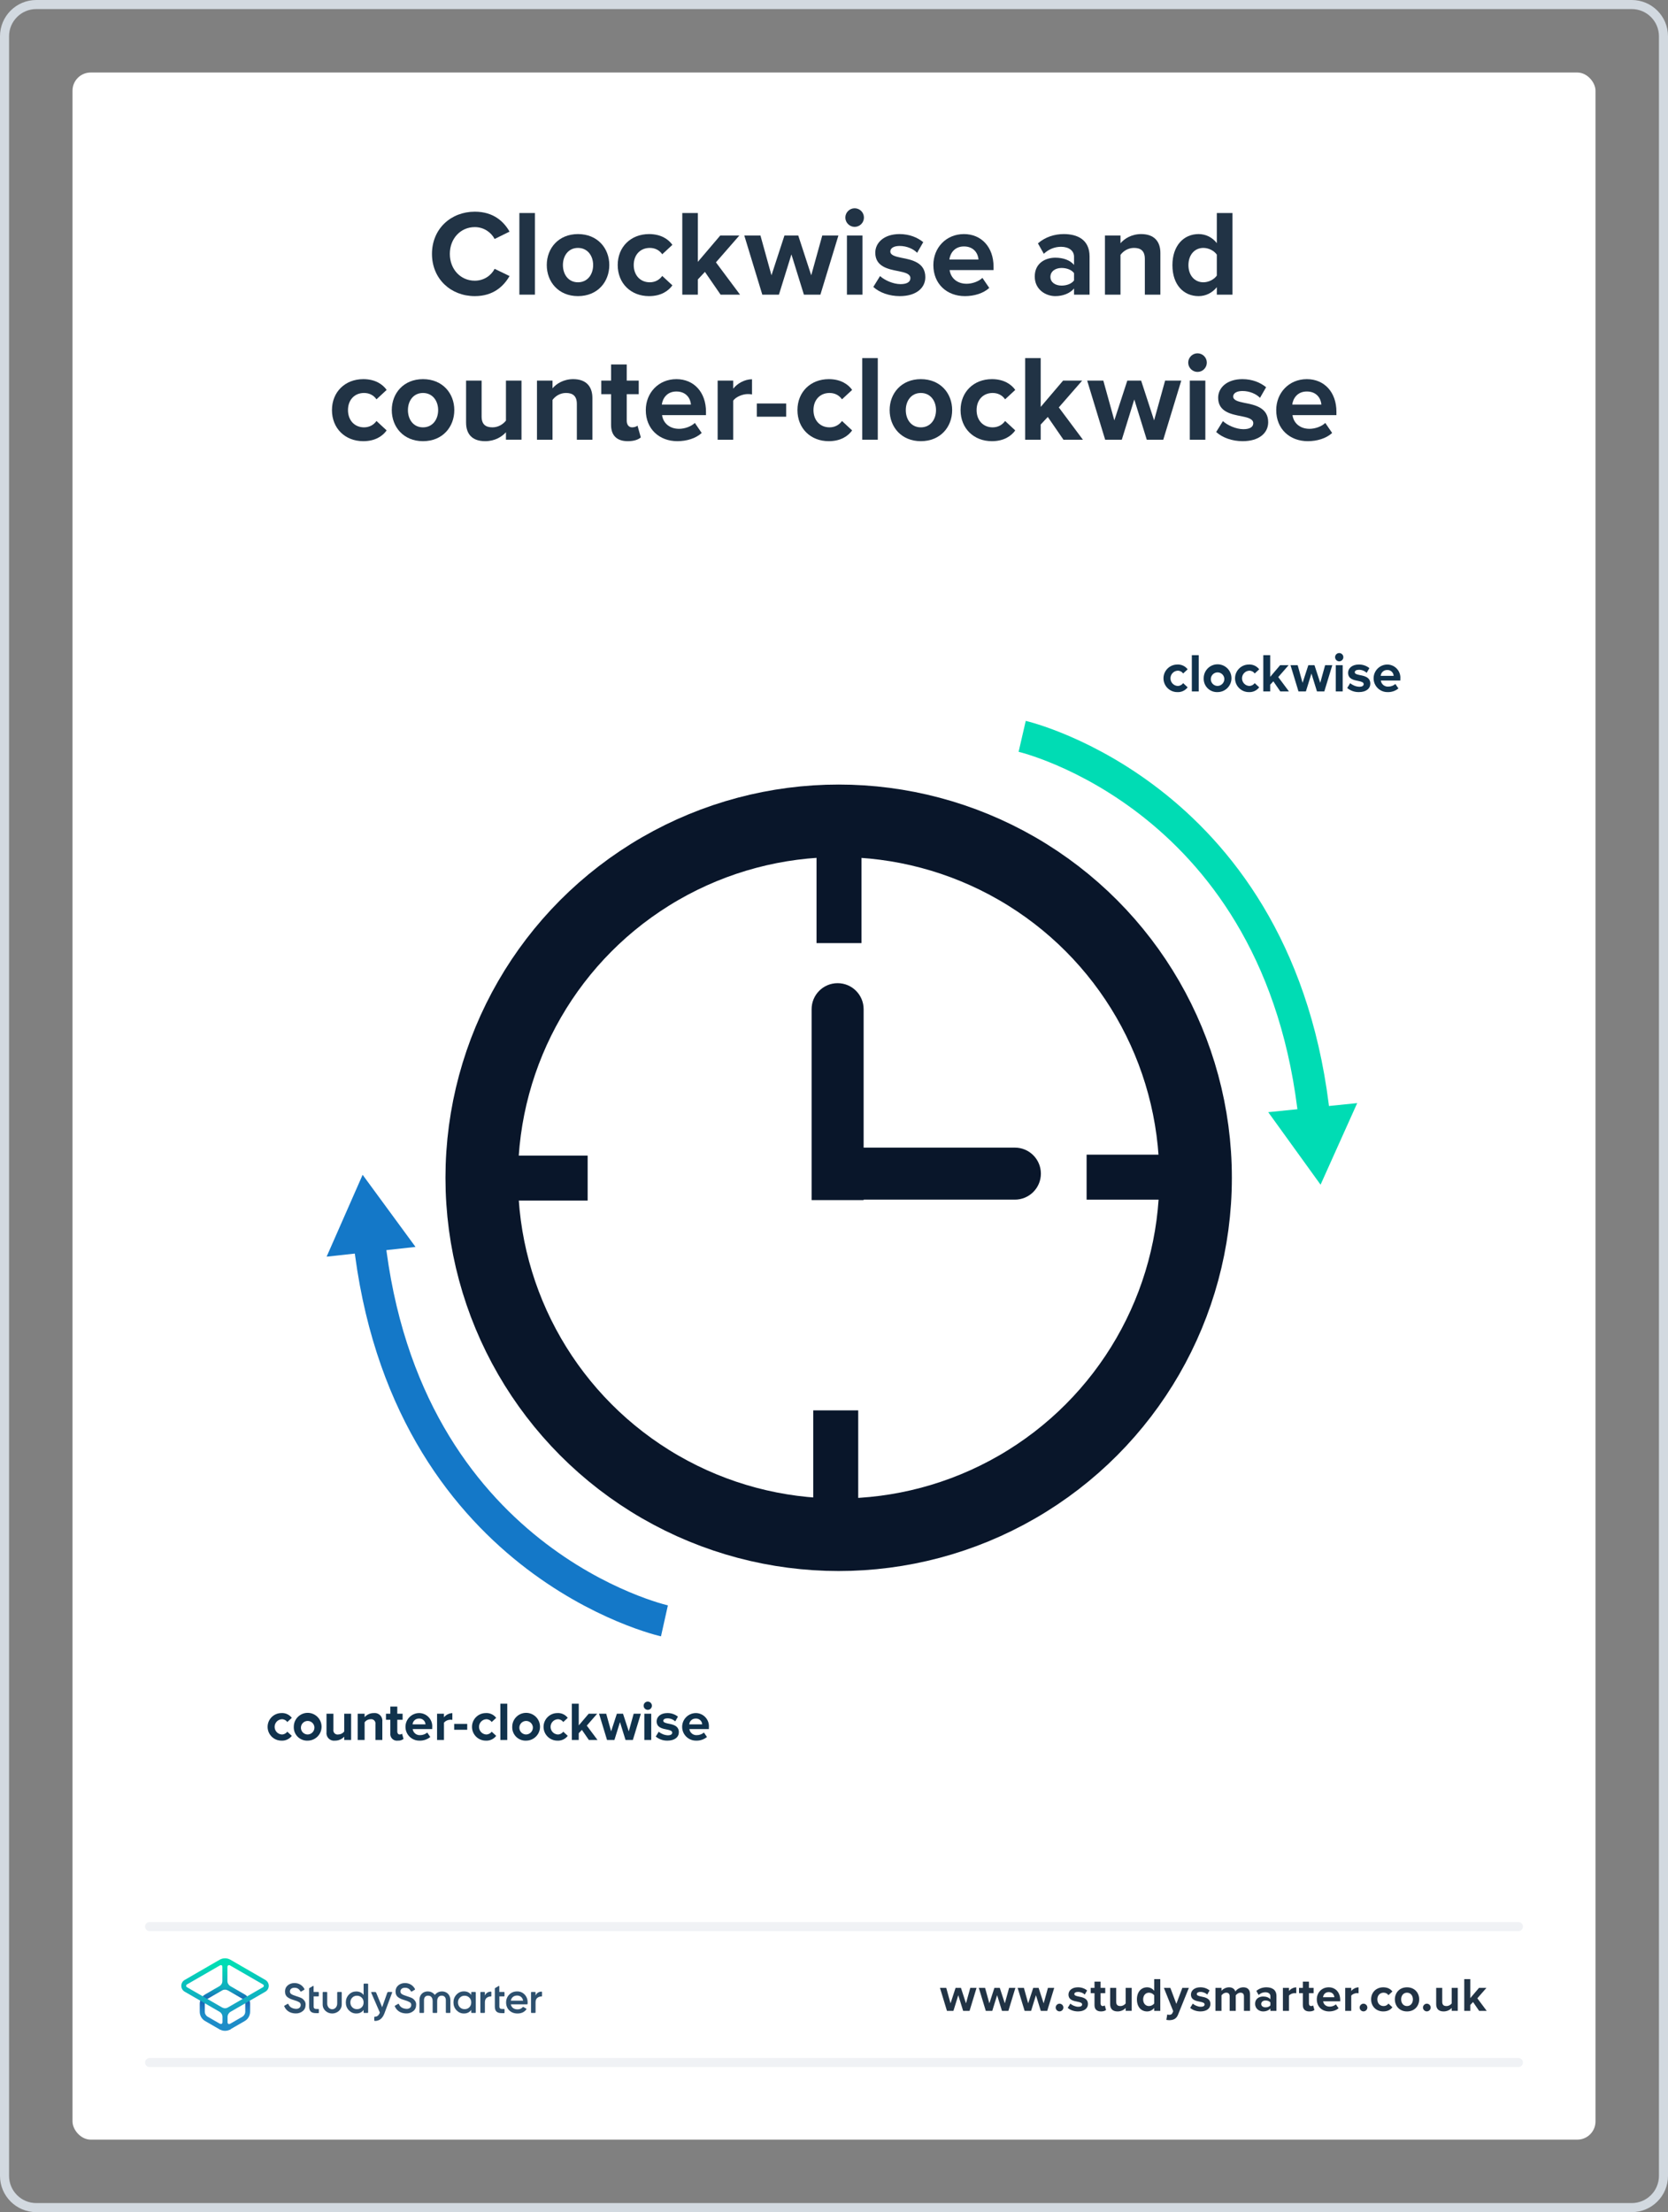 <?xml version="1.0" encoding="UTF-8"?><svg xmlns="http://www.w3.org/2000/svg" xmlns:xlink="http://www.w3.org/1999/xlink" viewBox="0 0 368 488"><rect x="0" y="0" width="368" height="488" fill="#808080" stroke="none"/><defs><style>.h{fill:url(#f);}.i{fill:url(#e);}.j,.k,.l,.m,.n{fill:none;}.o{fill:#00dcb4;}.p{fill:#fff;}.q{fill:#d2d9e0;}.r{fill:#10324c;}.s{fill:#213345;}.t{fill:#09162a;}.u{fill:#1478c8;}.v{fill:#2d506e;}.k{stroke:#f0f2f5;stroke-linecap:round;stroke-width:2px;}.k,.l,.m,.n{stroke-miterlimit:10;}.l{stroke:#09162a;stroke-width:16px;}.m{stroke:#1478c8;}.m,.n{stroke-width:7px;}.n{stroke:#00dcb4;}</style><linearGradient id="e" x1="49.625" y1="-9689.857" x2="49.625" y2="-9677.211" gradientTransform="translate(0 -9243.386) scale(1 -1)" gradientUnits="userSpaceOnUse"><stop offset="0" stop-color="#1e8cc8"/><stop offset=".153" stop-color="#1e8cc8"/><stop offset=".225" stop-color="#1d84c4"/><stop offset=".336" stop-color="#1b6ebb"/><stop offset=".4" stop-color="#195fb4"/><stop offset=".46" stop-color="#176fb6"/><stop offset=".576" stop-color="#1298bb"/><stop offset=".634" stop-color="#0fafbe"/><stop offset=".74" stop-color="#0cb7bc"/><stop offset=".903" stop-color="#05ccb8"/><stop offset="1" stop-color="#00dcb4"/></linearGradient><linearGradient id="f" x1="49.647" y1="-9689.884" x2="49.647" y2="-9677.296" gradientTransform="translate(0 -9243.386) scale(1 -1)" gradientUnits="userSpaceOnUse"><stop offset="0" stop-color="#1e8cc8"/><stop offset=".624" stop-color="#0abebe"/><stop offset=".758" stop-color="#08c3bc"/><stop offset=".91" stop-color="#04d0b8"/><stop offset="1" stop-color="#00dcb4"/></linearGradient></defs><g id="a"><rect class="p" x="16" y="16" width="336" height="456" rx="4" ry="4"/><path class="q" d="M360,2c3.308,0,6,2.691,6,6V480c0,3.309-2.692,6-6,6H8c-3.308,0-6-2.691-6-6V8c0-3.309,2.692-6,6-6H360m0-2H8C3.582,0,0,3.582,0,8V480c0,4.418,3.582,8,8,8H360c4.418,0,8-3.582,8-8V8c0-4.418-3.582-8-8-8h0Z"/></g><g id="c"><g><g><path class="r" d="M62.088,377.904c.892-.054,1.752,.342,2.291,1.055l-.996,.924c-.275-.403-.736-.637-1.223-.623-.93,.065-1.632,.872-1.567,1.802,.059,.84,.727,1.508,1.567,1.567,.486,.008,.944-.225,1.223-.623l.996,.924c-.539,.713-1.399,1.108-2.291,1.055-1.679,.004-3.043-1.355-3.046-3.034s1.355-3.043,3.034-3.046h.013Z"/><path class="r" d="M64.817,380.938c-.01-1.692,1.354-3.072,3.047-3.082s3.072,1.354,3.082,3.047c.01,1.692-1.354,3.072-3.047,3.082-.008,0-.016,0-.024,0-1.619,.07-2.988-1.185-3.058-2.803-.004-.081-.004-.163-.001-.244Zm4.546,0c-.109-.818-.86-1.393-1.678-1.284-.818,.109-1.393,.86-1.284,1.678,.098,.741,.729,1.295,1.476,1.298,.844-.018,1.514-.716,1.496-1.56-.001-.044-.004-.087-.008-.131h-.001Z"/><path class="r" d="M75.942,383.84v-.73c-.523,.569-1.265,.887-2.038,.875-.908,.123-1.743-.514-1.866-1.421-.018-.133-.02-.267-.005-.401v-4.116h1.522v3.516c-.081,.508,.264,.985,.772,1.067,.098,.016,.198,.016,.295-0,.517-.009,1.002-.251,1.319-.66v-3.922h1.523v5.793h-1.523Z"/><path class="r" d="M82.827,383.84v-3.502c.083-.512-.265-.994-.777-1.077-.096-.015-.194-.016-.29-.001-.523,.005-1.013,.259-1.319,.684v3.897h-1.522v-5.793h1.522v.756c.512-.581,1.253-.909,2.027-.898,.923-.115,1.764,.54,1.879,1.463,.016,.127,.017,.255,.004,.382v4.09h-1.523Z"/><path class="r" d="M86.116,382.4v-3.021h-.96v-1.332h.96v-1.582h1.535v1.582h1.175v1.332h-1.175v2.615c0,.359,.191,.635,.527,.635,.19,.006,.377-.053,.528-.168l.323,1.152c-.365,.274-.817,.405-1.272,.371-.792,.112-1.524-.44-1.636-1.232-.017-.117-.019-.235-.006-.352Z"/><path class="r" d="M92.449,377.904c1.604-.007,2.91,1.288,2.916,2.892,0,.1-.004,.199-.014,.298v.336h-4.306c.113,.819,.843,1.408,1.667,1.344,.568-.001,1.118-.205,1.548-.576l.672,.984c-.672,.548-1.52,.834-2.387,.803-1.679,.027-3.062-1.313-3.088-2.992-.027-1.679,1.313-3.062,2.992-3.088h0Zm-1.427,2.494h2.854c-.031-.74-.656-1.316-1.396-1.285-.011,.001-.021,.001-.032,.002-.742-.021-1.369,.543-1.427,1.283h0Z"/><path class="r" d="M96.427,383.84v-5.793h1.522v.793c.452-.562,1.127-.899,1.848-.924v1.486c-.138-.026-.279-.038-.42-.035-.546,.004-1.065,.239-1.428,.646v3.826h-1.522Z"/><path class="r" d="M100.202,381.586v-1.295h2.879v1.295h-2.879Z"/><path class="r" d="M107.18,377.904c.892-.054,1.752,.342,2.291,1.055l-.996,.924c-.275-.403-.736-.637-1.223-.623-.93,.065-1.632,.872-1.567,1.802,.059,.84,.727,1.508,1.567,1.567,.486,.008,.944-.225,1.223-.623l.996,.924c-.539,.713-1.399,1.108-2.291,1.055-1.679,.004-3.043-1.355-3.046-3.034s1.355-3.043,3.034-3.046h.013Z"/><path class="r" d="M110.394,383.84v-8h1.522v8h-1.522Z"/><path class="r" d="M113.011,380.938c-.01-1.692,1.354-3.072,3.047-3.082s3.072,1.354,3.082,3.047c.01,1.692-1.354,3.072-3.047,3.082-.008,0-.016,0-.024,0-1.619,.07-2.988-1.185-3.058-2.803-.004-.081-.004-.163-.001-.244Zm4.546,0c-.109-.818-.86-1.393-1.678-1.284-.818,.109-1.393,.86-1.284,1.678,.098,.741,.729,1.295,1.476,1.298,.844-.018,1.514-.717,1.496-1.561-.001-.044-.004-.087-.008-.131Z"/><path class="r" d="M122.967,377.904c.892-.054,1.752,.342,2.291,1.055l-.996,.924c-.275-.403-.736-.637-1.223-.623-.93,.065-1.632,.872-1.567,1.802,.059,.84,.727,1.508,1.567,1.567,.486,.008,.944-.225,1.223-.623l.996,.924c-.539,.713-1.399,1.108-2.291,1.055-1.679,.004-3.043-1.355-3.046-3.034s1.355-3.043,3.034-3.046h.013Z"/><path class="r" d="M129.915,383.84l-1.535-2.231-.696,.744v1.486h-1.522v-8h1.523v4.787l2.195-2.58h1.871l-2.291,2.627,2.362,3.166h-1.906Z"/><path class="r" d="M138.005,383.84l-1.224-3.945-1.223,3.945h-1.632l-1.763-5.793h1.583l1.079,3.898,1.272-3.898h1.355l1.272,3.898,1.079-3.898h1.583l-1.763,5.793h-1.619Z"/><path class="r" d="M142,376.285c-.001-.503,.406-.912,.91-.913,.503-.001,.912,.406,.913,.91,.001,.503-.406,.912-.91,.913h-.002c-.501-.004-.906-.409-.911-.91Zm.156,7.555v-5.793h1.522v5.793h-1.522Z"/><path class="r" d="M145.334,382.018c.561,.479,1.266,.758,2.003,.791,.66,0,.972-.229,.972-.588,0-.408-.504-.551-1.163-.684-.995-.191-2.279-.432-2.279-1.811,0-.971,.852-1.822,2.375-1.822,.844-.014,1.666,.266,2.327,.791l-.6,1.043c-.463-.439-1.078-.68-1.716-.672-.552,0-.911,.205-.911,.541,0,.359,.456,.49,1.103,.623,.995,.191,2.326,.455,2.326,1.895,0,1.068-.899,1.859-2.506,1.859-.944,.024-1.865-.296-2.591-.9l.66-1.067Z"/><path class="r" d="M153.491,377.904c1.604-.007,2.91,1.288,2.916,2.892,0,.1-.004,.199-.014,.298v.336h-4.306c.113,.819,.844,1.408,1.668,1.344,.568-.001,1.117-.205,1.547-.576l.672,.984c-.672,.548-1.52,.834-2.387,.803-1.679,.027-3.062-1.313-3.088-2.992-.027-1.679,1.313-3.062,2.992-3.088h0Zm-1.427,2.494h2.854c-.031-.74-.656-1.316-1.396-1.285-.011,.001-.021,.001-.032,.002-.742-.021-1.369,.543-1.427,1.283h0Z"/></g><g><path class="r" d="M259.732,146.596c.892-.054,1.752,.342,2.291,1.055l-.996,.924c-.275-.403-.736-.637-1.223-.623-.93,.065-1.632,.872-1.567,1.802,.059,.84,.727,1.508,1.567,1.567,.486,.008,.944-.225,1.223-.623l.996,.924c-.539,.713-1.399,1.108-2.291,1.055-1.679,0-3.04-1.361-3.04-3.04s1.361-3.04,3.04-3.04h0Z"/><path class="r" d="M262.947,152.531v-8h1.522v8h-1.522Z"/><path class="r" d="M265.563,149.629c-.01-1.692,1.354-3.072,3.047-3.082,1.692-.01,3.072,1.354,3.082,3.047,.01,1.692-1.354,3.072-3.047,3.082-.008,0-.016,0-.024,0-1.619,.07-2.988-1.184-3.058-2.803-.004-.081-.004-.163-.001-.244Zm4.546,0c-.109-.818-.86-1.393-1.678-1.285-.818,.109-1.393,.86-1.285,1.678,.098,.741,.729,1.295,1.476,1.298,.844-.018,1.514-.717,1.496-1.561-.001-.044-.004-.087-.008-.13Z"/><path class="r" d="M275.518,146.596c.892-.054,1.752,.342,2.291,1.055l-.996,.924c-.275-.403-.736-.637-1.223-.623-.93,.065-1.632,.872-1.567,1.802,.059,.84,.727,1.508,1.567,1.567,.486,.008,.944-.225,1.223-.623l.996,.924c-.539,.713-1.399,1.109-2.291,1.055-1.679,0-3.04-1.361-3.04-3.04s1.361-3.04,3.04-3.04h0Z"/><path class="r" d="M282.466,152.531l-1.535-2.231-.696,.744v1.486h-1.522v-8h1.522v4.787l2.195-2.58h1.871l-2.291,2.627,2.362,3.166h-1.906Z"/><path class="r" d="M290.556,152.531l-1.224-3.945-1.223,3.945h-1.632l-1.763-5.793h1.583l1.079,3.898,1.272-3.898h1.355l1.271,3.898,1.079-3.898h1.583l-1.762,5.793h-1.619Z"/><path class="r" d="M294.551,144.976c-.001-.503,.406-.912,.91-.913,.503-.001,.912,.406,.913,.91,.001,.503-.406,.912-.91,.913h-.002c-.501-.004-.906-.409-.911-.91Zm.157,7.555v-5.793h1.522v5.793h-1.522Z"/><path class="r" d="M297.885,150.709c.561,.479,1.266,.758,2.003,.791,.66,0,.972-.229,.972-.588,0-.408-.504-.551-1.163-.684-.996-.191-2.279-.432-2.279-1.811,0-.971,.852-1.822,2.375-1.822,.844-.014,1.666,.266,2.327,.791l-.6,1.043c-.463-.439-1.078-.68-1.716-.672-.552,0-.911,.205-.911,.541,0,.359,.456,.49,1.104,.623,.995,.191,2.326,.455,2.326,1.895,0,1.068-.899,1.859-2.506,1.859-.944,.024-1.865-.296-2.591-.9l.66-1.067Z"/><path class="r" d="M306.042,146.596c1.604-.007,2.909,1.288,2.916,2.892,0,.1-.004,.199-.014,.298v.336h-4.306c.113,.819,.843,1.408,1.667,1.344,.568-.001,1.118-.205,1.548-.576l.672,.984c-.672,.548-1.52,.834-2.387,.803-1.679,.027-3.062-1.313-3.088-2.992-.027-1.679,1.313-3.062,2.992-3.088h0Zm-1.427,2.494h2.854c-.031-.74-.656-1.316-1.396-1.285-.011,0-.021,.001-.032,.002-.742-.021-1.369,.543-1.427,1.283Z"/></g><g><circle class="l" cx="185.029" cy="259.82" r="78.748"/><rect class="t" x="106.355" y="254.924" width="23.294" height="9.925"/><rect class="t" x="239.73" y="254.718" width="23.294" height="9.925"/><rect class="t" x="179.418" y="311.128" width="9.925" height="23.294"/><rect class="t" x="180.144" y="184.757" width="9.925" height="23.294"/><path class="t" d="M184.799,216.889h0c3.169,0,5.737,2.569,5.737,5.737h0v42.12h-11.475v-42.12c0-3.169,2.569-5.737,5.737-5.737h0Z"/><path class="t" d="M229.643,258.904h0c0,3.169-2.569,5.737-5.737,5.737h-42.12v-11.475h42.12c3.169,0,5.737,2.569,5.737,5.737v0Z"/><path class="n" d="M225.517,162.439s57.237,13.22,64.54,84.879"/><polygon class="o" points="289.616 244.347 299.43 243.347 295.389 252.345 291.349 261.344 285.577 253.346 279.803 245.347 289.616 244.347"/><path class="m" d="M146.59,357.561s-57.336-12.783-65.186-84.383"/><polygon class="u" points="81.865 276.145 72.061 277.22 76.032 268.191 80.004 259.162 85.838 267.116 91.671 275.07 81.865 276.145"/></g></g></g><g id="d"><g><g><g><path class="s" d="M212.49,443.598l-1.07-3.454-1.071,3.454h-1.428l-1.543-5.07h1.386l.944,3.412,1.113-3.412h1.187l1.112,3.412,.945-3.412h1.386l-1.544,5.07h-1.417Z"/><path class="s" d="M221.058,443.598l-1.07-3.454-1.071,3.454h-1.428l-1.543-5.07h1.386l.945,3.412,1.112-3.412h1.187l1.112,3.412,.945-3.412h1.386l-1.543,5.07h-1.418Z"/><path class="s" d="M229.624,443.598l-1.07-3.454-1.071,3.454h-1.428l-1.543-5.07h1.386l.945,3.412,1.112-3.412h1.187l1.112,3.412,.945-3.412h1.386l-1.543,5.07h-1.418Z"/><path class="s" d="M233.759,442.013c.462,0,.851,.388,.851,.851,0,.461-.389,.85-.851,.85s-.851-.389-.851-.85c0-.463,.389-.851,.851-.851Z"/><path class="s" d="M236.141,442.002c.367,.347,1.123,.693,1.753,.693,.578,0,.851-.2,.851-.515,0-.357-.44-.483-1.019-.599-.871-.168-1.994-.378-1.994-1.585,0-.851,.745-1.596,2.078-1.596,.861,0,1.543,.294,2.037,.692l-.525,.914c-.305-.326-.882-.588-1.501-.588-.483,0-.798,.178-.798,.472,0,.315,.398,.431,.966,.546,.871,.168,2.036,.399,2.036,1.659,0,.935-.787,1.627-2.193,1.627-.882,0-1.732-.294-2.268-.787l.577-.935Z"/><path class="s" d="M241.472,442.338v-2.646h-.84v-1.165h.84v-1.386h1.344v1.386h1.029v1.165h-1.029v2.288c0,.315,.168,.557,.462,.557,.199,0,.389-.073,.462-.146l.283,1.008c-.199,.178-.557,.325-1.112,.325-.935,0-1.438-.483-1.438-1.386Z"/><path class="s" d="M248.347,443.598v-.641c-.347,.389-.955,.767-1.785,.767-1.112,0-1.638-.608-1.638-1.596v-3.601h1.333v3.076c0,.703,.368,.934,.935,.934,.515,0,.924-.283,1.155-.577v-3.433h1.333v5.07h-1.333Z"/><path class="s" d="M254.642,443.598v-.641c-.398,.494-.955,.767-1.565,.767-1.28,0-2.246-.966-2.246-2.656,0-1.658,.955-2.666,2.246-2.666,.599,0,1.166,.263,1.565,.776v-2.582h1.344v7.002h-1.344Zm0-3.433c-.231-.336-.703-.577-1.154-.577-.756,0-1.281,.598-1.281,1.48,0,.872,.525,1.47,1.281,1.47,.451,0,.924-.241,1.154-.577v-1.795Z"/><path class="s" d="M257.526,444.385c.115,.053,.294,.084,.42,.084,.346,0,.577-.094,.703-.367l.19-.431-2.059-5.144h1.428l1.323,3.527,1.323-3.527h1.438l-2.383,5.899c-.378,.956-1.05,1.208-1.921,1.228-.157,0-.493-.031-.661-.073l.199-1.197Z"/><path class="s" d="M263.159,442.002c.367,.347,1.123,.693,1.753,.693,.577,0,.851-.2,.851-.515,0-.357-.441-.483-1.019-.599-.871-.168-1.994-.378-1.994-1.585,0-.851,.745-1.596,2.078-1.596,.861,0,1.544,.294,2.037,.692l-.525,.914c-.304-.326-.882-.588-1.501-.588-.482,0-.798,.178-.798,.472,0,.315,.399,.431,.966,.546,.871,.168,2.037,.399,2.037,1.659,0,.935-.788,1.627-2.194,1.627-.882,0-1.732-.294-2.268-.787l.577-.935Z"/><path class="s" d="M274.444,443.598v-3.202c0-.472-.209-.808-.756-.808-.472,0-.86,.315-1.049,.588v3.422h-1.344v-3.202c0-.472-.211-.808-.756-.808-.463,0-.851,.315-1.051,.598v3.412h-1.333v-5.07h1.333v.661c.211-.305,.883-.787,1.659-.787,.745,0,1.218,.347,1.407,.924,.293-.462,.965-.924,1.742-.924,.935,0,1.49,.493,1.49,1.532v3.664h-1.344Z"/><path class="s" d="M280.28,443.598v-.525c-.347,.41-.945,.651-1.606,.651-.809,0-1.764-.546-1.764-1.68,0-1.187,.955-1.616,1.764-1.616,.672,0,1.27,.209,1.606,.619v-.703c0-.515-.441-.851-1.113-.851-.546,0-1.05,.199-1.48,.599l-.504-.893c.62-.546,1.418-.798,2.216-.798,1.154,0,2.215,.462,2.215,1.921v3.275h-1.333Zm0-1.848c-.221-.294-.641-.441-1.071-.441-.524,0-.955,.284-.955,.767,0,.473,.431,.745,.955,.745,.431,0,.851-.146,1.071-.44v-.63Z"/><path class="s" d="M283.039,443.598v-5.07h1.333v.692c.357-.451,.987-.808,1.617-.808v1.301c-.095-.021-.221-.031-.367-.031-.441,0-1.029,.242-1.25,.567v3.349h-1.333Z"/><path class="s" d="M287.438,442.338v-2.646h-.84v-1.165h.84v-1.386h1.344v1.386h1.028v1.165h-1.028v2.288c0,.315,.168,.557,.462,.557,.199,0,.389-.073,.462-.146l.283,1.008c-.199,.178-.556,.325-1.112,.325-.935,0-1.438-.483-1.438-1.386Z"/><path class="s" d="M293.142,438.401c1.512,0,2.541,1.134,2.541,2.792v.294h-3.769c.084,.641,.599,1.176,1.459,1.176,.473,0,1.028-.189,1.355-.504l.588,.861c-.515,.472-1.302,.703-2.09,.703-1.543,0-2.708-1.039-2.708-2.667,0-1.469,1.081-2.655,2.624-2.655Zm-1.249,2.184h2.499c-.031-.483-.367-1.124-1.25-1.124-.829,0-1.185,.62-1.249,1.124Z"/><path class="s" d="M296.783,443.598v-5.07h1.333v.692c.357-.451,.987-.808,1.617-.808v1.301c-.095-.021-.221-.031-.367-.031-.441,0-1.029,.242-1.25,.567v3.349h-1.333Z"/><path class="s" d="M300.82,442.013c.462,0,.851,.388,.851,.851,0,.461-.389,.85-.851,.85s-.851-.389-.851-.85c0-.463,.389-.851,.851-.851Z"/><path class="s" d="M305.19,438.401c1.039,0,1.669,.451,2.005,.924l-.871,.808c-.241-.346-.609-.545-1.07-.545-.809,0-1.376,.588-1.376,1.469,0,.883,.567,1.48,1.376,1.48,.461,0,.829-.21,1.07-.546l.871,.809c-.336,.473-.966,.924-2.005,.924-1.565,0-2.688-1.103-2.688-2.667,0-1.553,1.123-2.655,2.688-2.655Z"/><path class="s" d="M307.742,441.057c0-1.438,1.008-2.655,2.677-2.655,1.68,0,2.688,1.218,2.688,2.655,0,1.449-1.008,2.667-2.688,2.667-1.669,0-2.677-1.218-2.677-2.667Zm3.978,0c0-.787-.472-1.469-1.302-1.469-.829,0-1.291,.682-1.291,1.469,0,.799,.462,1.48,1.291,1.48,.83,0,1.302-.682,1.302-1.48Z"/><path class="s" d="M314.793,442.013c.462,0,.851,.388,.851,.851,0,.461-.389,.85-.851,.85s-.851-.389-.851-.85c0-.463,.389-.851,.851-.851Z"/><path class="s" d="M320.279,443.598v-.641c-.347,.389-.956,.767-1.785,.767-1.112,0-1.638-.608-1.638-1.596v-3.601h1.334v3.076c0,.703,.367,.934,.934,.934,.515,0,.924-.283,1.155-.577v-3.433h1.333v5.07h-1.333Z"/><path class="s" d="M326.332,443.598l-1.344-1.953-.608,.651v1.302h-1.334v-7.002h1.334v4.189l1.921-2.257h1.638l-2.006,2.299,2.068,2.772h-1.669Z"/></g><line class="k" x1="33" y1="455" x2="335" y2="455"/><line class="k" x1="33" y1="425" x2="335" y2="425"/></g><rect class="j" x="16" y="384" width="336" height="88"/><g><g><path class="v" d="M62.758,442.457l.675-.394c.068-.045,.169-.011,.202,.068,.27,.63,.765,.922,1.507,1.012,.81,.09,1.203-.337,1.203-.855,0-.27-.112-.461-.326-.596-.214-.135-.596-.292-1.147-.461-.618-.18-.922-.304-1.361-.596-.416-.292-.63-.72-.63-1.304,0-.573,.202-1.023,.607-1.361,.405-.337,.899-.506,1.473-.506,.99,0,1.765,.495,2.204,1.304,.034,.068,.011,.146-.056,.18l-.652,.382c-.068,.034-.157,.011-.191-.056-.27-.517-.708-.776-1.293-.776-.618,0-1.012,.315-1.012,.81,0,.483,.315,.697,1.304,1.012,.247,.079,.427,.135,.54,.18,.124,.034,.281,.101,.483,.18,.214,.079,.371,.18,.472,.259,.337,.27,.708,.708,.663,1.327,0,.585-.214,1.057-.641,1.394-.416,.337-.967,.54-1.653,.506-1.203-.056-2.001-.63-2.406-1.552-.056-.045-.022-.124,.034-.157Z"/><path class="v" d="M80.332,437.588h.776c.068,0,.112,.045,.112,.112v6.24c0,.068-.045,.112-.112,.112h-.776c-.068,0-.112-.045-.112-.112v-.551c-.382,.528-.911,.787-1.619,.787-.641,0-1.169-.236-1.63-.697-.45-.472-.675-1.057-.675-1.732,0-.686,.225-1.259,.675-1.732s.99-.697,1.63-.697c.697,0,1.237,.259,1.619,.776v-2.395c0-.068,.056-.112,.112-.112Zm-1.574,5.633c.416,0,.765-.135,1.046-.416s.416-.641,.416-1.068-.135-.776-.416-1.057-.63-.427-1.046-.427-.765,.135-1.046,.427c-.281,.281-.416,.63-.416,1.057s.135,.776,.416,1.068c.281,.281,.63,.416,1.046,.416Z"/><path class="v" d="M85.65,439.432h.787c.068,0,.101,.068,.079,.124l-1.687,4.554c-.427,1.147-1.136,1.72-2.125,1.709-.068,0-.135-.068-.135-.135v-.686c0-.056,.045-.112,.112-.112,.562,0,.888-.304,1.124-.911l-.596-1.372-1.315-3.036c-.022-.056,.022-.124,.079-.124h.821c.079,0,.157,.045,.191,.124l1.327,3.227,1.136-3.216c.034-.09,.112-.146,.202-.146Z"/><path class="v" d="M73.293,444.177c-1.068,0-2.103-.787-2.103-1.979v-2.654c0-.068,.045-.112,.112-.112h.776c.068,0,.112,.045,.112,.112v2.44c0,.697,.472,1.259,1.102,1.259s1.102-.562,1.102-1.259v-2.44c0-.068,.045-.112,.112-.112h.776c.068,0,.112,.045,.112,.112v2.654c0,1.181-1.034,1.979-2.103,1.979Z"/><path class="v" d="M70.336,440.287v-.742c0-.068-.045-.112-.112-.112h-1.034v-1.248c0-.068-.079-.112-.135-.079l-.776,.45c-.056,.034-.079,.09-.079,.146v3.913c0,1.034,.439,1.484,1.529,1.484h.506c.068,0,.112-.045,.112-.112v-.697c0-.068-.045-.112-.112-.112h-.349c-.461,0-.686-.101-.686-.562v-2.215h1.034c.045,0,.101-.056,.101-.112Z"/><g><path class="v" d="M87.145,442.457l.675-.394c.068-.045,.169-.011,.202,.068,.27,.63,.765,.922,1.507,1.012,.81,.09,1.203-.337,1.203-.855,0-.27-.112-.461-.326-.596-.214-.135-.596-.292-1.147-.461-.618-.18-.922-.304-1.361-.596-.416-.292-.63-.72-.63-1.304,0-.573,.202-1.023,.607-1.361s.899-.506,1.473-.506c.99,0,1.765,.495,2.204,1.304,.034,.068,.011,.146-.056,.18l-.652,.382c-.068,.034-.157,.011-.191-.056-.27-.517-.708-.776-1.293-.776-.618,0-1.012,.315-1.012,.81,0,.483,.315,.697,1.304,1.012,.247,.079,.427,.135,.54,.18,.124,.034,.281,.101,.483,.18,.214,.079,.371,.18,.472,.259,.337,.27,.708,.708,.663,1.327,0,.585-.214,1.057-.641,1.394-.416,.337-.967,.54-1.653,.506-1.203-.056-2.001-.63-2.406-1.552-.045-.045-.022-.124,.034-.157Z"/><path class="v" d="M111.308,440.287v-.742c0-.068-.045-.112-.112-.112h-1.034v-1.248c0-.068-.079-.112-.135-.079l-.776,.45c-.056,.034-.079,.09-.079,.146v3.913c0,1.034,.439,1.484,1.529,1.484h.506c.068,0,.112-.045,.112-.112v-.697c0-.068-.045-.112-.112-.112h-.349c-.461,0-.686-.101-.686-.562v-2.215h1.034c.045,0,.101-.056,.101-.112Z"/><path class="v" d="M97.501,439.308c-.551,0-1.124,.214-1.563,.776-.439-.562-1.012-.776-1.563-.776-1.057,0-1.833,.731-1.833,1.878v2.755c0,.068,.045,.112,.112,.112h.776c.068,0,.112-.045,.112-.112v-2.687c0-.641,.337-1.012,.899-1.012,.618,0,1.012,.405,1.012,1.226v2.474c0,.068,.045,.112,.112,.112h.776c.068,0,.112-.045,.112-.112v-2.474c0-.81,.394-1.226,1.012-1.226,.551,0,.899,.371,.899,1.012v2.687c0,.068,.045,.112,.112,.112h.776c.068,0,.112-.045,.112-.112v-2.755c-.022-1.147-.798-1.878-1.867-1.878Z"/><path class="v" d="M104.079,439.432h.776c.068,0,.112,.045,.112,.112v4.396c0,.068-.045,.112-.112,.112h-.776c-.068,0-.112-.045-.112-.112v-.551c-.382,.528-.911,.787-1.619,.787-.641,0-1.169-.236-1.63-.708-.45-.472-.675-1.057-.675-1.732,0-.686,.225-1.259,.675-1.732,.45-.472,.99-.708,1.63-.708,.708,0,1.237,.259,1.619,.776v-.54c0-.045,.056-.101,.112-.101Zm-1.574,3.789c.416,0,.765-.135,1.046-.416s.416-.641,.416-1.068-.135-.776-.416-1.057-.63-.427-1.046-.427-.765,.135-1.046,.427c-.281,.281-.416,.63-.416,1.057s.135,.776,.416,1.068c.281,.281,.63,.416,1.046,.416Z"/><path class="v" d="M106.991,440.208c.236-.54,.675-.832,1.304-.855,.068,0,.112,.045,.112,.112v.843c0,.068-.045,.112-.112,.112-.337,0-.63,.09-.888,.281-.281,.202-.427,.551-.427,1.012v2.226c0,.068-.045,.112-.112,.112h-.776c-.068,0-.112-.045-.112-.112v-4.396c0-.068,.045-.112,.112-.112h.776c.068,0,.112,.045,.112,.112v.663h.011Z"/><path class="v" d="M118.167,440.208c.236-.54,.675-.832,1.304-.855,.068,0,.112,.045,.112,.112v.843c0,.068-.045,.112-.112,.112-.337,0-.63,.09-.888,.281-.281,.202-.427,.551-.427,1.012v2.226c0,.068-.045,.112-.112,.112h-.776c-.068,0-.112-.045-.112-.112v-4.396c0-.068,.045-.112,.112-.112h.776c.068,0,.112,.045,.112,.112v.663h.011Z"/><path class="v" d="M112.703,442.176c.146,.708,.708,1.091,1.484,1.091,.495,0,.866-.169,1.136-.495,.034-.045,.101-.056,.146-.034l.63,.371c.056,.034,.079,.112,.034,.157-.45,.607-1.102,.911-1.956,.911-.753,0-1.361-.236-1.821-.686-.461-.461-.697-1.046-.697-1.743s.236-1.271,.686-1.732c.45-.472,1.046-.708,1.754-.708,.675,0,1.226,.236,1.664,.708,.439,.472,.652,1.057,.652,1.732,0,.079-.011,.191-.022,.315-.011,.056-.056,.101-.112,.101h-3.575v.011Zm2.71-.821c-.135-.753-.663-1.136-1.327-1.136-.742,0-1.259,.439-1.394,1.136h2.721Z"/></g></g><g><path class="i" d="M50.209,447.112l.517-.641,2.732-1.574c.405-.236,.652-.663,.652-1.136v-1.709c0-.112-.011-.236-.045-.349l-.337-.573c-.079-.079-.18-.157-.281-.214l-3.148-1.821c-.202-.112-.427-.18-.652-.18s-.461,.056-.652,.18l-3.148,1.821c-.101,.056-.191,.135-.281,.214l-.337,.573c-.034,.112-.045,.225-.045,.349v1.709c0,.472,.247,.899,.652,1.136l2.732,1.574,.461,.708-.54,.528-3.238-1.867c-.731-.416-1.181-1.203-1.181-2.046v-1.765c0-.281,.056-.562,.146-.832v-.011l.371-.652,.011-.011c.18-.225,.394-.405,.641-.54l3.171-1.833c.405-.236,.652-.663,.652-1.136v-3.182l.528-.618,.585,.618v3.171c0,.472,.247,.899,.652,1.136l3.171,1.833c.247,.146,.461,.326,.641,.54l.011,.011,.371,.652,.011,.022c.101,.27,.146,.551,.146,.832v1.765c0,.843-.45,1.63-1.181,2.046l-3.238,1.867-.551-.596Z"/><path class="h" d="M49.647,448c-.416,0-.821-.112-1.181-.315l-.034-.022,.045-1.259,.079,.045c.056,.034,.112,.045,.18,.045,.169,0,.349-.135,.349-.349v-1.214c0-.472-.247-.899-.652-1.136l-7.691-4.43c-.461-.27-.742-.753-.742-1.293s.281-1.023,.742-1.293l7.724-4.464c.36-.202,.765-.315,1.181-.315s.821,.112,1.181,.315l7.724,4.464c.461,.27,.742,.753,.742,1.293s-.281,1.023-.742,1.293l-7.691,4.441c-.405,.236-.652,.663-.652,1.136v1.214c0,.101,.034,.191,.101,.259,.068,.068,.157,.101,.247,.101,.056,0,.124-.011,.18-.045l.079-.045,.045,1.259-.034,.022c-.36,.18-.765,.292-1.181,.292Zm-.911-14.493c-.056,0-.124,.011-.18,.045l-7.309,4.216c-.112,.068-.18,.18-.18,.304s.068,.236,.18,.304l7.736,4.464c.202,.112,.427,.18,.652,.18s.461-.056,.652-.18l7.736-4.464c.112-.068,.18-.18,.18-.304s-.068-.236-.18-.304l-7.309-4.216c-.056-.034-.112-.045-.18-.045-.169,0-.349,.135-.349,.349v.056h-1.113v-.056c.022-.214-.169-.349-.337-.349Z"/></g></g></g></g><g id="g"><g><path class="s" d="M95.304,56.012c0-5.533,4.184-9.312,9.447-9.312,4.103,0,6.397,2.159,7.666,4.399l-3.293,1.62c-.756-1.458-2.376-2.619-4.373-2.619-3.131,0-5.506,2.511-5.506,5.912s2.375,5.911,5.506,5.911c1.998,0,3.617-1.134,4.373-2.618l3.293,1.592c-1.296,2.241-3.563,4.428-7.666,4.428-5.264,0-9.447-3.779-9.447-9.312Z"/><path class="s" d="M114.586,65v-18.004h3.428v18.004h-3.428Z"/><path class="s" d="M120.631,58.468c0-3.698,2.591-6.829,6.883-6.829,4.318,0,6.91,3.131,6.91,6.829,0,3.726-2.592,6.856-6.91,6.856-4.292,0-6.883-3.131-6.883-6.856Zm10.229,0c0-2.024-1.215-3.778-3.347-3.778s-3.32,1.754-3.32,3.778c0,2.052,1.188,3.806,3.32,3.806s3.347-1.754,3.347-3.806Z"/><path class="s" d="M143.19,51.639c2.673,0,4.292,1.16,5.156,2.375l-2.24,2.078c-.621-.891-1.565-1.402-2.754-1.402-2.078,0-3.536,1.511-3.536,3.778s1.458,3.806,3.536,3.806c1.188,0,2.133-.539,2.754-1.403l2.24,2.079c-.864,1.214-2.483,2.375-5.156,2.375-4.021,0-6.91-2.834-6.91-6.856,0-3.995,2.889-6.829,6.91-6.829Z"/><path class="s" d="M158.978,65l-3.455-5.021-1.565,1.673v3.348h-3.429v-18.004h3.429v10.77l4.939-5.803h4.211l-5.155,5.911,5.317,7.126h-4.292Z"/><path class="s" d="M177.359,65l-2.753-8.881-2.754,8.881h-3.671l-3.968-13.037h3.563l2.429,8.773,2.861-8.773h3.051l2.86,8.773,2.43-8.773h3.563l-3.969,13.037h-3.644Z"/><path class="s" d="M186.501,47.994c0-1.133,.944-2.051,2.052-2.051,1.134,0,2.051,.918,2.051,2.051,0,1.135-.917,2.052-2.051,2.052-1.107,0-2.052-.917-2.052-2.052Zm.351,17.006v-13.037h3.429v13.037h-3.429Z"/><path class="s" d="M194.161,60.897c.944,.892,2.888,1.782,4.508,1.782,1.484,0,2.187-.513,2.187-1.323,0-.918-1.134-1.241-2.619-1.538-2.24-.432-5.128-.972-5.128-4.075,0-2.188,1.916-4.104,5.345-4.104,2.213,0,3.968,.756,5.236,1.781l-1.35,2.349c-.783-.837-2.268-1.512-3.86-1.512-1.241,0-2.051,.459-2.051,1.215,0,.81,1.025,1.106,2.482,1.403,2.241,.432,5.237,1.025,5.237,4.266,0,2.402-2.024,4.184-5.642,4.184-2.268,0-4.454-.756-5.831-2.025l1.485-2.402Z"/><path class="s" d="M212.668,51.639c3.887,0,6.532,2.915,6.532,7.18v.756h-9.69c.216,1.647,1.538,3.023,3.752,3.023,1.215,0,2.646-.486,3.481-1.296l1.512,2.214c-1.322,1.215-3.347,1.809-5.371,1.809-3.968,0-6.964-2.672-6.964-6.856,0-3.778,2.779-6.829,6.748-6.829Zm-3.213,5.614h6.425c-.081-1.241-.945-2.888-3.212-2.888-2.133,0-3.051,1.592-3.213,2.888Z"/><path class="s" d="M236.957,65v-1.35c-.891,1.053-2.43,1.674-4.13,1.674-2.078,0-4.535-1.404-4.535-4.319,0-3.05,2.457-4.157,4.535-4.157,1.728,0,3.267,.541,4.13,1.594v-1.809c0-1.323-1.134-2.188-2.861-2.188-1.403,0-2.699,.514-3.806,1.539l-1.296-2.295c1.593-1.402,3.644-2.051,5.695-2.051,2.97,0,5.696,1.188,5.696,4.939v8.422h-3.429Zm0-4.751c-.566-.755-1.647-1.134-2.753-1.134-1.35,0-2.457,.729-2.457,1.971,0,1.215,1.107,1.916,2.457,1.916,1.106,0,2.187-.377,2.753-1.133v-1.62Z"/><path class="s" d="M252.579,65v-7.882c0-1.809-.944-2.429-2.402-2.429-1.35,0-2.402,.755-2.969,1.538v8.773h-3.429v-13.037h3.429v1.7c.837-.999,2.429-2.024,4.561-2.024,2.861,0,4.238,1.619,4.238,4.156v9.205h-3.429Z"/><path class="s" d="M268.46,65v-1.647c-1.025,1.269-2.456,1.971-4.021,1.971-3.294,0-5.776-2.483-5.776-6.83,0-4.264,2.456-6.856,5.776-6.856,1.538,0,2.996,.675,4.021,1.998v-6.641h3.455v18.004h-3.455Zm0-8.826c-.594-.864-1.809-1.484-2.969-1.484-1.944,0-3.294,1.538-3.294,3.805,0,2.241,1.35,3.779,3.294,3.779,1.16,0,2.375-.621,2.969-1.484v-4.615Z"/><path class="s" d="M80.148,83.639c2.672,0,4.292,1.16,5.156,2.375l-2.241,2.078c-.621-.891-1.565-1.402-2.753-1.402-2.079,0-3.536,1.511-3.536,3.778s1.458,3.806,3.536,3.806c1.188,0,2.132-.539,2.753-1.403l2.241,2.079c-.864,1.214-2.483,2.375-5.156,2.375-4.022,0-6.91-2.834-6.91-6.856,0-3.995,2.888-6.829,6.91-6.829Z"/><path class="s" d="M86.437,90.468c0-3.698,2.591-6.829,6.883-6.829,4.319,0,6.91,3.131,6.91,6.829,0,3.726-2.591,6.856-6.91,6.856-4.292,0-6.883-3.131-6.883-6.856Zm10.23,0c0-2.024-1.215-3.778-3.347-3.778s-3.32,1.754-3.32,3.778c0,2.052,1.188,3.806,3.32,3.806s3.347-1.754,3.347-3.806Z"/><path class="s" d="M111.626,97v-1.647c-.891,.998-2.456,1.971-4.588,1.971-2.861,0-4.211-1.566-4.211-4.104v-9.258h3.428v7.908c0,1.809,.945,2.402,2.402,2.402,1.323,0,2.376-.729,2.969-1.484v-8.826h3.429v13.037h-3.429Z"/><path class="s" d="M127.269,97v-7.882c0-1.809-.944-2.429-2.402-2.429-1.35,0-2.402,.755-2.969,1.538v8.773h-3.429v-13.037h3.429v1.7c.837-.999,2.429-2.024,4.561-2.024,2.861,0,4.238,1.619,4.238,4.156v9.205h-3.429Z"/><path class="s" d="M134.818,93.761v-6.802h-2.159v-2.996h2.159v-3.563h3.455v3.563h2.646v2.996h-2.646v5.885c0,.809,.433,1.43,1.188,1.43,.513,0,.998-.189,1.188-.377l.729,2.591c-.513,.458-1.431,.837-2.861,.837-2.402,0-3.698-1.242-3.698-3.563Z"/><path class="s" d="M149.225,83.639c3.887,0,6.532,2.915,6.532,7.18v.756h-9.69c.216,1.647,1.538,3.023,3.752,3.023,1.215,0,2.646-.486,3.481-1.296l1.512,2.214c-1.322,1.215-3.347,1.809-5.371,1.809-3.968,0-6.964-2.672-6.964-6.856,0-3.778,2.779-6.829,6.748-6.829Zm-3.213,5.614h6.425c-.081-1.241-.945-2.888-3.212-2.888-2.133,0-3.051,1.592-3.213,2.888Z"/><path class="s" d="M158.329,97v-13.037h3.429v1.781c.917-1.16,2.537-2.078,4.156-2.078v3.347c-.242-.054-.566-.081-.944-.081-1.134,0-2.646,.621-3.212,1.457v8.611h-3.429Z"/><path class="s" d="M166.972,91.926v-2.916h6.479v2.916h-6.479Z"/><path class="s" d="M182.846,83.639c2.673,0,4.292,1.16,5.156,2.375l-2.24,2.078c-.621-.891-1.565-1.402-2.754-1.402-2.078,0-3.536,1.511-3.536,3.778s1.458,3.806,3.536,3.806c1.188,0,2.133-.539,2.754-1.403l2.24,2.079c-.864,1.214-2.483,2.375-5.156,2.375-4.021,0-6.91-2.834-6.91-6.856,0-3.995,2.889-6.829,6.91-6.829Z"/><path class="s" d="M190.231,97v-18.004h3.429v18.004h-3.429Z"/><path class="s" d="M196.276,90.468c0-3.698,2.591-6.829,6.883-6.829,4.318,0,6.91,3.131,6.91,6.829,0,3.726-2.592,6.856-6.91,6.856-4.292,0-6.883-3.131-6.883-6.856Zm10.229,0c0-2.024-1.215-3.778-3.347-3.778s-3.32,1.754-3.32,3.778c0,2.052,1.188,3.806,3.32,3.806s3.347-1.754,3.347-3.806Z"/><path class="s" d="M218.834,83.639c2.673,0,4.292,1.16,5.156,2.375l-2.24,2.078c-.621-.891-1.565-1.402-2.754-1.402-2.078,0-3.536,1.511-3.536,3.778s1.458,3.806,3.536,3.806c1.188,0,2.133-.539,2.754-1.403l2.24,2.079c-.864,1.214-2.483,2.375-5.156,2.375-4.021,0-6.91-2.834-6.91-6.856,0-3.995,2.889-6.829,6.91-6.829Z"/><path class="s" d="M234.623,97l-3.455-5.021-1.565,1.673v3.348h-3.429v-18.004h3.429v10.77l4.939-5.803h4.211l-5.155,5.911,5.317,7.126h-4.292Z"/><path class="s" d="M253.003,97l-2.753-8.881-2.754,8.881h-3.671l-3.968-13.037h3.563l2.429,8.773,2.861-8.773h3.051l2.86,8.773,2.43-8.773h3.563l-3.969,13.037h-3.644Z"/><path class="s" d="M262.147,79.994c0-1.133,.944-2.051,2.052-2.051,1.134,0,2.051,.918,2.051,2.051,0,1.135-.917,2.052-2.051,2.052-1.107,0-2.052-.917-2.052-2.052Zm.351,17.006v-13.037h3.429v13.037h-3.429Z"/><path class="s" d="M269.805,92.897c.944,.892,2.888,1.782,4.508,1.782,1.484,0,2.187-.513,2.187-1.323,0-.918-1.134-1.241-2.619-1.538-2.24-.432-5.128-.972-5.128-4.075,0-2.188,1.916-4.104,5.345-4.104,2.213,0,3.968,.756,5.236,1.781l-1.35,2.349c-.783-.837-2.268-1.512-3.86-1.512-1.241,0-2.051,.459-2.051,1.215,0,.81,1.025,1.106,2.482,1.403,2.241,.432,5.237,1.025,5.237,4.266,0,2.402-2.024,4.184-5.642,4.184-2.268,0-4.454-.756-5.831-2.025l1.485-2.402Z"/><path class="s" d="M288.314,83.639c3.887,0,6.532,2.915,6.532,7.18v.756h-9.69c.216,1.647,1.538,3.023,3.752,3.023,1.215,0,2.646-.486,3.481-1.296l1.512,2.214c-1.322,1.215-3.347,1.809-5.371,1.809-3.968,0-6.965-2.672-6.965-6.856,0-3.778,2.78-6.829,6.749-6.829Zm-3.213,5.614h6.425c-.081-1.241-.945-2.888-3.212-2.888-2.133,0-3.051,1.592-3.213,2.888Z"/></g></g></svg>